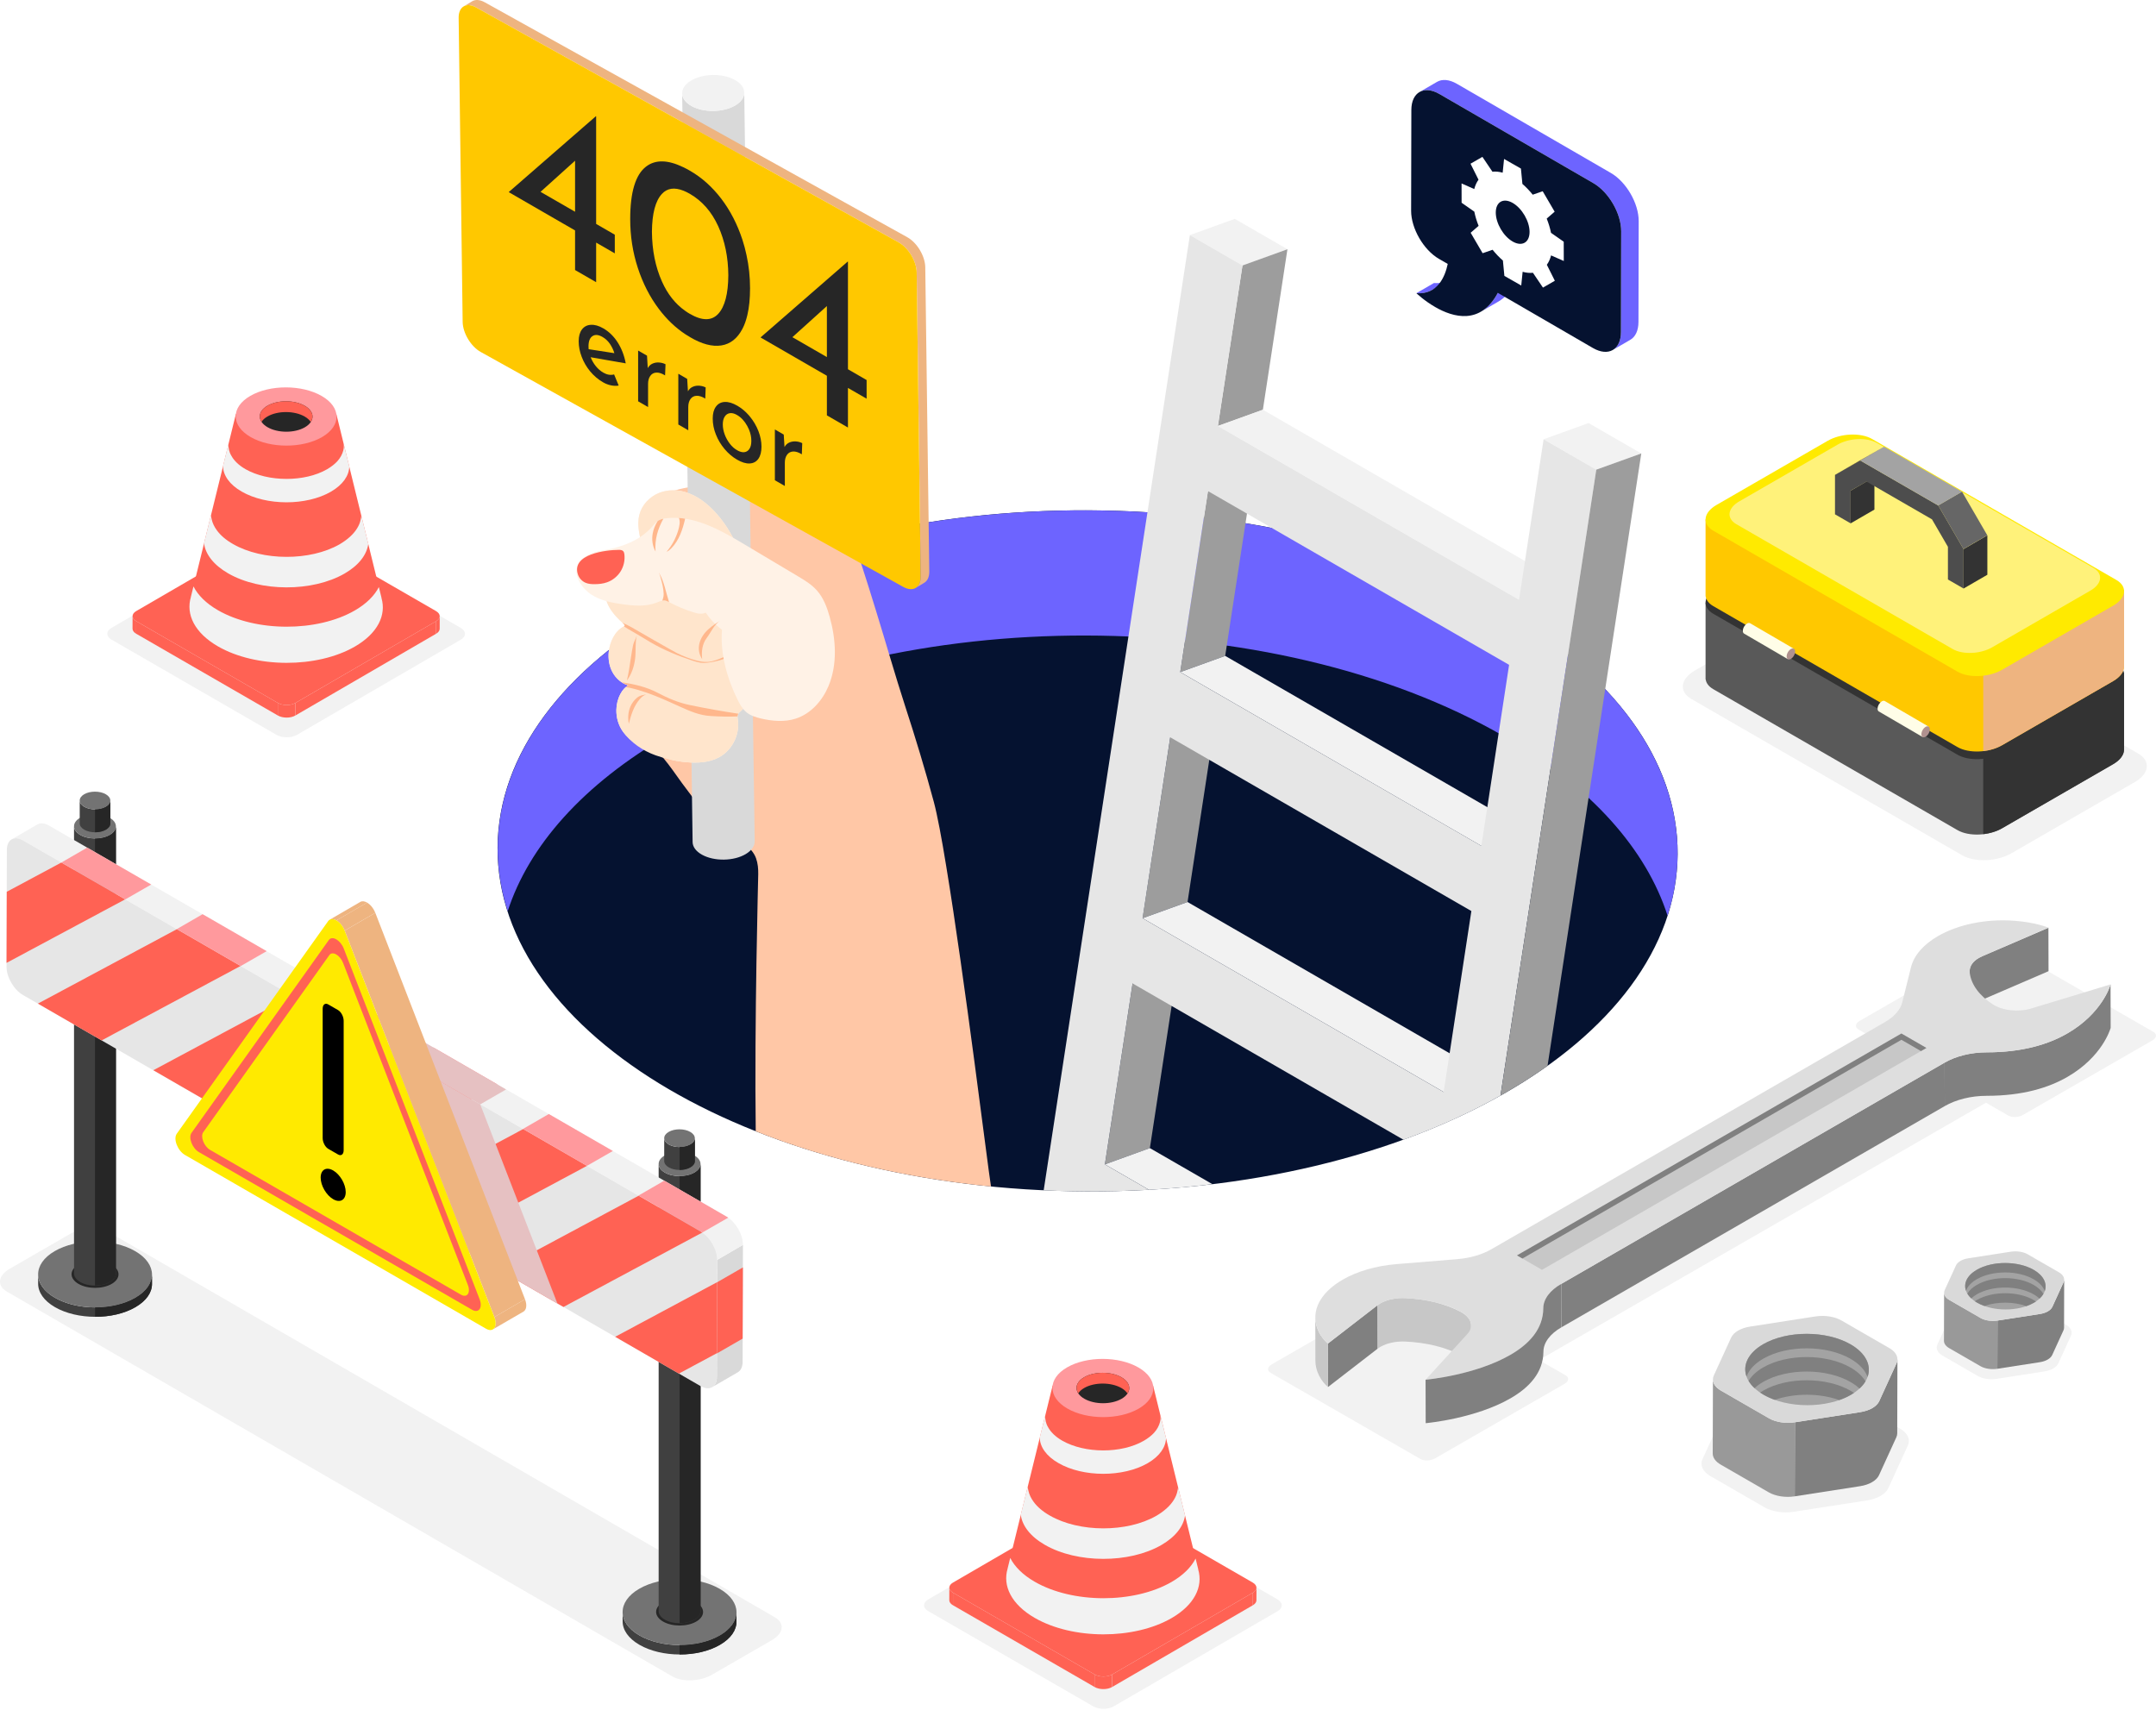 <svg width="745" height="591" viewBox="0 0 745 591" fill="none" xmlns="http://www.w3.org/2000/svg">
<path d="M159.171 216.962C161.151 218.105 161.201 219.91 159.233 221.052L102.591 253.96C100.664 255.079 97.507 255.081 95.528 253.937L38.555 221.052C36.575 219.909 36.604 218.103 38.532 216.984L95.174 184.076C97.142 182.933 100.219 182.933 102.2 184.076L159.171 216.962Z" fill="#F2F2F2"/>
<path d="M151.944 212.945L151.932 217.284C151.931 217.907 151.519 218.527 150.688 219.01L150.7 214.671C151.531 214.187 151.943 213.567 151.944 212.945Z" fill="#FF6254"/>
<path d="M45.797 217.253L45.809 212.914C45.807 213.546 46.225 214.179 47.076 214.671L47.064 219.01C46.215 218.518 45.795 217.885 45.797 217.253Z" fill="#FF6254"/>
<path d="M96.001 242.906L95.989 247.245L47.07 219.01L47.082 214.671L96.001 242.906Z" fill="#FF6254"/>
<path d="M150.7 214.669L150.688 219.008L102.055 247.265L102.067 242.926L150.7 214.669Z" fill="#FF6254"/>
<path d="M102.063 242.926L102.051 247.265C100.396 248.226 97.685 248.226 95.984 247.245L95.996 242.906C97.697 243.886 100.406 243.886 102.063 242.926Z" fill="#FF6254"/>
<path d="M150.644 211.158C152.344 212.138 152.386 213.689 150.698 214.671L102.063 242.926C100.409 243.888 97.698 243.888 95.999 242.906L47.081 214.671C45.38 213.69 45.406 212.14 47.061 211.178L95.696 182.923C97.384 181.942 100.027 181.942 101.727 182.923L150.644 211.158Z" fill="#FF6254"/>
<path d="M131.806 206.623H131.836L116.25 143.172L81.504 143.083L65.953 206.29H65.97C64.14 212.291 67.245 218.713 75.311 223.367C88.409 230.928 109.579 230.966 122.596 223.453C130.516 218.883 133.563 212.57 131.806 206.623Z" fill="#FF6254"/>
<path d="M131.836 206.623L130.913 202.867C129.401 205.833 126.645 208.629 122.596 210.965C109.579 218.478 88.409 218.44 75.311 210.879C71.191 208.501 68.383 205.659 66.849 202.65L65.953 206.29H65.97C64.14 212.291 67.245 218.713 75.311 223.367C88.409 230.928 109.579 230.966 122.596 223.453C130.516 218.882 133.563 212.568 131.806 206.621L131.836 206.623Z" fill="#F2F2F2"/>
<path d="M111.237 151.067C104.453 154.984 93.417 154.965 86.589 151.024C79.761 147.083 79.726 140.714 86.512 136.797C93.296 132.88 104.332 132.899 111.16 136.84C117.986 140.783 118.021 147.152 111.237 151.067Z" fill="#FF999D"/>
<path d="M105.342 147.662C101.797 149.709 96.029 149.698 92.461 147.639C88.893 145.581 88.875 142.25 92.421 140.205C95.966 138.159 101.733 138.169 105.301 140.228C108.869 142.287 108.887 145.615 105.342 147.662Z" fill="#262626"/>
<path d="M92.414 143.928C95.96 141.881 101.727 141.891 105.295 143.952C106.248 144.502 106.929 145.146 107.375 145.831C108.612 143.955 107.926 141.747 105.295 140.228C101.727 138.169 95.96 138.159 92.414 140.205C89.816 141.704 89.151 143.888 90.373 145.762C90.814 145.092 91.484 144.464 92.414 143.928Z" fill="#FF6254"/>
<path d="M120.693 161.221C120.611 164.4 118.49 167.5 114.372 169.905C105.848 174.839 92.022 174.798 83.498 169.864C79.296 167.459 77.136 164.278 77.055 161.097L78.972 153.31C78.891 154.043 78.972 154.778 79.135 155.511C79.298 156.164 79.542 156.815 79.91 157.428C80.808 159.139 82.48 160.771 84.804 162.117C92.636 166.602 105.278 166.643 113.028 162.157C114.497 161.301 115.678 160.363 116.576 159.385C117.636 158.203 118.288 156.939 118.616 155.675C118.819 154.9 118.86 154.126 118.738 153.351L120.693 161.221Z" fill="#F2F2F2"/>
<path d="M127.264 187.969C126.735 191.72 124.001 195.349 119.067 198.204C107.972 204.606 89.946 204.566 78.812 198.123C73.796 195.227 71.022 191.557 70.492 187.766L72.898 178.021C72.939 178.51 73.021 179 73.143 179.448C73.428 180.752 74.04 182.057 74.979 183.321C76.243 185.033 78.078 186.624 80.526 188.01C90.723 193.881 107.2 193.922 117.354 188.091C120.129 186.461 122.167 184.585 123.39 182.588C124.001 181.609 124.41 180.63 124.614 179.611C124.736 179.122 124.817 178.632 124.858 178.184L127.264 187.969Z" fill="#F2F2F2"/>
<path d="M441.398 552.691C443.377 553.834 443.427 555.639 441.46 556.782L384.817 589.69C382.889 590.809 379.733 590.811 377.754 589.668L320.781 556.782C318.802 555.639 318.831 553.834 320.759 552.715L377.401 519.807C379.368 518.665 382.446 518.665 384.425 519.807L441.398 552.691Z" fill="#F2F2F2"/>
<path d="M434.171 548.674L434.159 553.013C434.157 553.636 433.745 554.256 432.914 554.739L432.926 550.4C433.757 549.917 434.169 549.296 434.171 548.674Z" fill="#FF6254"/>
<path d="M328.023 552.982L328.036 548.643C328.034 549.274 328.452 549.908 329.303 550.4L329.291 554.739C328.44 554.247 328.022 553.614 328.023 552.982Z" fill="#FF6254"/>
<path d="M378.227 578.635L378.215 582.974L329.297 554.739L329.309 550.4L378.227 578.635Z" fill="#FF6254"/>
<path d="M432.927 550.398L432.914 554.739L384.281 582.994L384.293 578.655L432.927 550.398Z" fill="#FF6254"/>
<path d="M384.281 578.655L384.269 582.994C382.614 583.955 379.903 583.955 378.203 582.974L378.215 578.635C379.915 579.615 382.626 579.615 384.281 578.655Z" fill="#FF6254"/>
<path d="M432.87 546.887C434.571 547.867 434.613 549.418 432.925 550.4L384.29 578.655C382.635 579.617 379.924 579.617 378.225 578.635L329.307 550.4C327.607 549.419 327.632 547.869 329.287 546.907L377.922 518.651C379.61 517.67 382.253 517.67 383.954 518.651L432.87 546.887Z" fill="#FF6254"/>
<path d="M414.031 542.353H414.061L398.475 478.902L363.73 478.813L348.18 542.02H348.196C346.366 548.021 349.471 554.443 357.538 559.098C370.635 566.658 391.806 566.696 404.822 559.184C412.741 554.612 415.788 548.299 414.031 542.353Z" fill="#FF6254"/>
<path d="M414.062 542.353L413.139 538.598C411.627 541.563 408.871 544.358 404.822 546.695C391.806 554.208 370.635 554.17 357.538 546.609C353.416 544.231 350.61 541.39 349.076 538.381L348.18 542.02H348.196C346.366 548.021 349.471 554.443 357.538 559.098C370.635 566.658 391.806 566.696 404.822 559.184C412.742 554.612 415.79 548.299 414.032 542.352L414.062 542.353Z" fill="#F2F2F2"/>
<path d="M393.463 486.796C386.679 490.712 375.644 490.692 368.816 486.753C361.988 482.812 361.953 476.442 368.739 472.526C375.523 468.609 386.558 468.63 393.386 472.569C400.213 476.512 400.248 482.881 393.463 486.796Z" fill="#FF999D"/>
<path d="M387.56 483.391C384.015 485.437 378.248 485.427 374.68 483.368C371.112 481.309 371.094 477.981 374.641 475.934C378.186 473.888 383.953 473.898 387.521 475.957C391.088 478.016 391.106 481.344 387.56 483.391Z" fill="#262626"/>
<path d="M374.641 479.656C378.186 477.61 383.954 477.62 387.521 479.679C388.475 480.23 389.155 480.874 389.602 481.558C390.839 479.682 390.152 477.474 387.521 475.955C383.954 473.897 378.186 473.886 374.641 475.933C372.043 477.432 371.378 479.616 372.6 481.489C373.04 480.821 373.71 480.193 374.641 479.656Z" fill="#FF6254"/>
<path d="M402.919 496.95C402.838 500.129 400.717 503.229 396.598 505.634C388.075 510.568 374.248 510.527 365.725 505.593C361.525 503.188 359.363 500.007 359.281 496.826L361.199 489.039C361.117 489.772 361.199 490.507 361.362 491.24C361.525 491.893 361.769 492.544 362.137 493.157C363.035 494.868 364.706 496.5 367.031 497.846C374.862 502.331 387.504 502.372 395.254 497.886C396.722 497.03 397.905 496.093 398.802 495.114C399.863 493.932 400.515 492.668 400.842 491.404C401.046 490.629 401.086 489.855 400.964 489.08L402.919 496.95Z" fill="#F2F2F2"/>
<path d="M409.491 523.698C408.961 527.449 406.228 531.078 401.293 533.933C390.199 540.335 372.172 540.293 361.039 533.851C356.023 530.956 353.248 527.288 352.719 523.494L355.125 513.748C355.166 514.237 355.247 514.727 355.369 515.175C355.654 516.48 356.267 517.784 357.205 519.048C358.47 520.76 360.306 522.351 362.753 523.737C372.949 529.609 389.426 529.65 399.581 523.819C402.355 522.188 404.393 520.312 405.617 518.315C406.229 517.336 406.637 516.358 406.84 515.338C406.962 514.849 407.044 514.359 407.085 513.911L409.491 523.698Z" fill="#F2F2F2"/>
<path d="M579.702 295.133C580.053 230.141 489.055 176.962 376.453 176.354C263.85 175.747 172.284 227.94 171.932 292.931C171.581 357.923 262.579 411.102 375.182 411.71C487.784 412.317 579.351 360.124 579.702 295.133Z" fill="#051230"/>
<path d="M231.206 253.83C310.577 208.016 439.667 208.25 519.538 254.35C550.048 271.96 568.921 293.72 576.223 316.436C588.166 279.496 569.257 239.79 519.538 211.093C439.667 164.993 310.577 164.759 231.206 210.573C182.153 238.885 163.611 278.156 175.423 314.912C182.666 292.51 201.243 271.125 231.206 253.83Z" fill="#6D64FF"/>
<path d="M391.368 339.837L406.906 334.231L397.334 396.767L381.797 402.374L391.368 339.837Z" fill="#9D9D9D"/>
<path d="M404.383 254.782L419.922 249.174L410.351 311.714L394.812 317.319L404.383 254.782Z" fill="#9D9D9D"/>
<path d="M397.338 396.755L418.946 409.219C411.699 410.112 404.37 410.761 397.014 411.166L381.789 402.38L397.338 396.755Z" fill="#F2F2F2"/>
<path d="M417.402 169.702L432.942 164.095L423.365 226.658L407.828 232.264L417.402 169.702Z" fill="#9D9D9D"/>
<path d="M394.812 317.319L410.351 311.714L514.408 371.775L498.869 377.381L394.812 317.319Z" fill="#F2F2F2"/>
<path d="M411.141 81.24L426.679 75.634L444.869 86.132L429.332 91.739L411.141 81.24Z" fill="#F2F2F2"/>
<path d="M429.334 91.739L444.871 86.132L436.382 141.603L420.844 147.209L429.334 91.739Z" fill="#9D9D9D"/>
<path d="M407.828 232.264L423.365 226.658L527.424 286.72L511.885 292.326L407.828 232.264Z" fill="#F2F2F2"/>
<path d="M420.844 147.209L436.382 141.603L540.439 201.665L524.9 207.271L420.844 147.209Z" fill="#F2F2F2"/>
<path d="M533.391 151.8L548.928 146.194L567.138 156.705L551.6 162.311L533.391 151.8Z" fill="#F2F2F2"/>
<path d="M533.389 151.811L526.953 193.878L524.899 207.261L420.837 147.214L429.329 91.735L411.157 81.246L396.499 177.034L360.641 411.355C372.756 411.895 384.925 411.842 397.013 411.166L381.788 402.38L391.362 339.846L404.857 347.633L484.958 393.864C496.829 389.566 508.079 384.483 518.491 378.616L541.803 226.296L551.592 162.302L533.389 151.811ZM417.402 169.708L430.897 177.494L439.496 182.469L521.463 229.754L513.946 278.933L511.891 292.315L407.83 232.269L415.996 178.819L417.402 169.708ZM394.821 317.323L404.368 254.789L417.862 262.576L508.429 314.836L500.912 363.988L498.857 377.37L394.821 317.323Z" fill="#E6E6E6"/>
<path d="M567.143 156.704L554.676 238.163L534.746 368.34C530.311 371.503 525.524 374.559 520.44 377.506C519.791 377.885 519.142 378.236 518.492 378.614L541.803 226.295L551.593 162.301L567.143 156.704Z" fill="#9D9D9D"/>
<path d="M342.43 410.028C313.816 407.201 286.024 400.841 261.143 390.943C260.642 353.525 262.006 302.884 262.006 302.09C262.033 300.24 261.881 298.36 261.253 296.606C260.877 295.549 260.265 294.588 259.499 293.697C256.533 290.147 251.242 287.655 248.081 284.927C244.74 282.031 241.83 278.69 239.101 275.211C237.945 273.707 236.803 272.19 235.69 270.659C233.685 267.917 231.554 264.729 229.145 261.861C228.991 261.68 228.853 261.499 228.685 261.332C226.347 258.604 223.714 256.21 220.637 254.789C219.342 252.716 218.77 249.305 220.261 247.355C220.818 246.589 221.696 246.158 222.516 245.699C224.619 244.488 226.484 242.944 228.156 241.19C228.448 240.897 228.726 240.605 228.991 240.298C230.23 238.92 231.345 237.458 232.402 235.941C234.24 233.311 235.855 230.498 237.206 227.575C237.275 227.45 237.331 227.325 237.387 227.199C237.749 226.42 238.082 225.626 238.404 224.833C240.06 220.713 241.216 216.411 241.787 212.054C241.87 211.372 241.941 210.675 241.996 209.994C242.051 209.408 242.079 208.838 242.107 208.267C242.163 207.069 242.177 205.887 242.134 204.703C242.023 201.027 241.452 197.367 240.353 193.818C239.671 191.604 238.808 189.461 237.874 187.345C237.206 185.799 236.495 184.268 235.8 182.737C235.661 182.458 235.536 182.167 235.41 181.888C235.229 181.499 235.035 181.095 234.84 180.69C234.576 180.134 234.297 179.562 234.047 178.979C233.602 178.046 233.224 177.086 232.974 176.139C232.46 174.134 232.334 172.492 230.83 170.863C231.512 170.168 232.404 169.736 233.351 169.429C233.783 169.29 234.228 169.165 234.674 169.067C235.649 168.83 236.623 168.622 237.612 168.454C241.342 167.786 245.117 167.563 248.904 167.661C252.287 167.73 255.698 168.065 259.082 168.566C264.276 169.332 269.442 170.487 274.496 171.753C278.074 172.615 281.179 173.855 284.437 175.553C286.29 176.541 288.197 177.531 289.784 178.936C291.914 180.802 293.376 183.209 294.504 185.812C295.772 188.693 296.621 191.826 297.553 194.708C297.567 194.735 297.567 194.777 297.582 194.806C299.379 200.332 301.118 205.887 302.817 211.44C306.172 222.298 309.221 233.072 312.73 243.888C316.308 254.871 319.664 265.938 322.672 277.087C323.883 281.625 325.372 289.56 326.974 299.401C333.268 337.473 341.4 403.775 342.361 409.509C342.388 409.693 342.416 409.86 342.43 410.028Z" fill="#FFC7A6"/>
<path d="M257.171 31.984L260.781 290.709C260.802 292.288 259.789 293.881 257.732 295.121C253.594 297.614 246.812 297.724 242.568 295.363C240.433 294.175 239.35 292.591 239.329 290.993L235.719 32.268C235.74 33.866 236.823 35.452 238.958 36.638C243.201 38.997 249.984 38.889 254.122 36.396C256.179 35.157 257.192 33.563 257.171 31.984Z" fill="#D9D9D9"/>
<path d="M253.932 27.615C258.176 29.974 258.261 33.901 254.122 36.396C249.984 38.889 243.202 38.997 238.958 36.638C234.714 34.278 234.63 30.351 238.768 27.858C242.904 25.363 249.689 25.254 253.932 27.615Z" fill="#F2F2F2"/>
<path d="M313.525 81.986L167.497 0.788C165.798 -0.158 164.263 -0.224 163.164 0.438L160.195 2.227C161.294 1.565 162.829 1.633 164.528 2.577L310.556 83.775C313.926 85.65 316.705 90.29 316.756 94.156L318.143 199.234C318.168 201.158 317.512 202.52 316.432 203.172L319.399 201.383C320.481 200.732 321.136 199.37 321.11 197.445L319.725 92.366C319.675 88.5 316.895 83.859 313.525 81.986Z" fill="#EEB480"/>
<path d="M310.555 83.775C313.925 85.648 316.704 90.289 316.755 94.156L318.142 199.234C318.193 203.101 315.494 204.695 312.125 202.822L166.098 121.624C162.727 119.749 159.921 115.093 159.87 111.228L158.485 6.148C158.434 2.281 161.16 0.702 164.529 2.575L310.555 83.775Z" fill="#FFC800"/>
<path d="M205.995 77.379V40.198L205.912 40.156L175.836 66.34V66.423L198.713 79.633V93.317L205.995 97.521V83.837L212.441 87.553V81.108L205.995 77.379ZM198.713 73.174L186.779 66.298L198.713 55.538V73.174Z" fill="#262626"/>
<path d="M257.952 88.138C257.59 86.371 257.116 84.63 256.56 82.905C254.805 77.531 252.369 72.798 249.249 68.693C246.115 64.599 242.523 61.37 238.471 59.033C237.649 58.559 236.856 58.128 236.076 57.766C230.756 55.191 226.482 55.107 223.28 57.542C219.603 60.327 217.766 66.396 217.766 75.736C217.766 81.597 218.642 87.206 220.397 92.58C222.151 97.954 224.588 102.7 227.707 106.821C230.423 110.398 233.472 113.307 236.869 115.535C237.399 115.884 237.927 116.217 238.47 116.523C242.522 118.917 246.114 119.864 249.247 119.377C252.366 118.889 254.804 116.968 256.558 113.614C257.269 112.264 257.825 110.676 258.243 108.894C258.869 106.278 259.176 103.187 259.176 99.637C259.177 95.711 258.773 91.87 257.952 88.138ZM248.191 108.448C245.907 110.912 242.65 110.926 238.403 108.477C237.833 108.157 237.29 107.795 236.761 107.419C233.35 105.024 230.661 101.628 228.726 97.257C226.47 92.204 225.328 86.469 225.272 80.08C225.328 73.787 226.47 69.43 228.726 67.008C230.55 65.017 233.042 64.655 236.189 65.909C236.886 66.188 237.624 66.549 238.402 66.995C242.649 69.459 245.907 73.189 248.19 78.201C250.459 83.212 251.629 88.864 251.67 95.141C251.631 101.53 250.46 105.97 248.191 108.448Z" fill="#262626"/>
<path d="M293.01 127.602V90.422L292.941 90.379L262.852 116.564V116.647L285.728 129.857V143.541L293.01 147.745V134.061L299.457 137.777V131.332L293.01 127.602ZM285.727 123.397L273.809 116.521L285.727 105.762V123.397Z" fill="#262626"/>
<path d="M208.468 128.771C207.507 128.215 206.644 127.477 205.891 126.544C205.14 125.612 204.541 124.581 204.096 123.453L216.224 125.569C215.723 122.883 214.804 120.488 213.468 118.372C212.131 116.256 210.459 114.614 208.47 113.472C206.91 112.567 205.476 112.163 204.181 112.247C202.871 112.317 201.841 112.859 201.089 113.849C200.338 114.85 199.961 116.202 199.961 117.927C199.961 119.708 200.309 121.505 201.005 123.314C201.687 125.124 202.661 126.794 203.929 128.34C205.209 129.871 206.685 131.138 208.385 132.112C209.277 132.626 210.195 132.975 211.141 133.169C212.089 133.364 212.965 133.392 213.787 133.239L212.2 129.397C210.989 129.718 209.735 129.509 208.468 128.771ZM203.401 120.669C203.372 120.432 203.358 120.099 203.358 119.681C203.358 117.927 203.818 116.745 204.737 116.146C205.642 115.547 206.798 115.645 208.204 116.452C209.206 117.037 210.055 117.816 210.738 118.805C211.407 119.793 211.936 120.865 212.298 122.049L203.401 120.669Z" fill="#262626"/>
<path d="M227.824 125.277C227.004 125.207 226.237 125.319 225.513 125.639C224.789 125.958 224.219 126.474 223.828 127.212L223.578 122.91L220.5 121.143V138.682L223.94 140.673V132.655C223.94 131.527 224.19 130.608 224.706 129.899C225.207 129.189 225.904 128.8 226.809 128.758C227.701 128.715 228.702 129.037 229.816 129.732L229.97 125.875C229.342 125.556 228.631 125.346 227.824 125.277Z" fill="#262626"/>
<path d="M241.701 133.296C240.894 133.227 240.128 133.338 239.404 133.658C238.666 133.978 238.109 134.493 237.719 135.231L237.455 130.929L237.093 130.72L234.391 129.16V146.699L237.328 148.398L237.829 148.69V140.673C237.829 139.544 238.079 138.626 238.58 137.917C239.081 137.207 239.791 136.818 240.683 136.775C241.588 136.733 242.59 137.054 243.705 137.75L243.844 133.893C243.233 133.573 242.522 133.365 241.701 133.296Z" fill="#262626"/>
<path d="M262.084 148.997C261.373 147.173 260.385 145.488 259.118 143.944C258.993 143.79 258.868 143.638 258.729 143.484C257.56 142.148 256.237 141.048 254.788 140.213C253.159 139.265 251.697 138.834 250.403 138.903C249.108 138.986 248.105 139.516 247.381 140.532C246.643 141.534 246.281 142.899 246.281 144.626C246.281 146.491 246.643 148.342 247.381 150.165C248.105 152.002 249.107 153.673 250.388 155.191C251.669 156.708 253.103 157.933 254.704 158.851C256.291 159.77 257.712 160.215 258.951 160.16H259.104C260.385 160.077 261.373 159.534 262.084 158.504C262.781 157.488 263.128 156.096 263.128 154.357C263.128 152.603 262.779 150.821 262.084 148.997ZM258.881 155.233C258.7 155.497 258.477 155.707 258.213 155.888C257.281 156.5 256.096 156.388 254.677 155.568C253.758 155.038 252.922 154.301 252.184 153.327C251.433 152.352 250.834 151.28 250.403 150.097C249.971 148.915 249.762 147.773 249.762 146.672C249.762 145.573 249.97 144.681 250.403 144C250.834 143.304 251.42 142.914 252.157 142.789C252.895 142.663 253.731 142.858 254.678 143.415C256.098 144.237 257.282 145.502 258.214 147.215C258.438 147.619 258.632 148.009 258.8 148.413C259.356 149.736 259.622 151.043 259.622 152.366C259.619 153.604 259.382 154.565 258.881 155.233Z" fill="#262626"/>
<path d="M275.069 152.547C274.261 152.477 273.495 152.603 272.771 152.909C272.033 153.229 271.477 153.758 271.086 154.482L270.822 150.18L267.758 148.413V165.966L271.197 167.943V159.939C271.197 158.797 271.448 157.878 271.949 157.168C272.45 156.458 273.16 156.082 274.052 156.026C274.957 155.984 275.959 156.305 277.074 157.001L277.212 153.144C276.6 152.826 275.889 152.616 275.069 152.547Z" fill="#262626"/>
<path d="M212.982 245.325C212.93 247.974 213.692 250.643 215.231 252.803C217.633 256.174 221.48 258.059 225.224 259.554C227.104 260.305 228.597 261.496 230.549 262.137C232.687 262.839 234.921 263.204 237.159 263.401C241.027 263.741 245.1 263.543 248.508 261.682C252.99 259.233 255.683 253.868 254.966 248.811C254.88 248.203 254.752 247.566 254.959 246.989C255.173 246.39 255.703 245.974 256.179 245.553C260.729 241.54 261.834 234.155 258.659 228.987C258.356 228.492 258.006 227.976 258.02 227.396C258.032 226.877 258.334 226.417 258.583 225.961C260.242 222.918 259.625 218.805 257.146 216.381C259.1 215.422 260.234 213.253 260.509 211.095C260.782 208.935 260.326 206.757 259.833 204.638C257.409 194.221 253.767 183.627 246.222 176.045C243.169 172.976 239.405 170.428 235.146 169.646C231.818 169.035 228.154 169.641 225.37 171.623C222.377 173.754 220.608 176.86 220.57 180.632C220.544 183.236 221.095 185.559 221.771 188.063C221.81 188.206 221.845 188.36 221.793 188.498C221.701 188.744 221.397 188.818 221.139 188.863C217.174 189.56 213.538 191.96 211.342 195.332C208.61 199.525 208.017 205.469 210.55 209.871C211.814 212.067 213.591 213.926 215.497 215.597C215.711 215.785 215.948 216.081 215.794 216.321C215.732 216.417 215.622 216.468 215.519 216.52C212.423 218.013 210.676 222.014 210.351 225.261C210.108 227.69 210.501 230.21 211.677 232.35C212.852 234.489 214.839 236.216 217.189 236.875C215.933 237.448 215.03 238.599 214.383 239.817C213.479 241.506 213.018 243.41 212.982 245.325Z" fill="#FFF2E6"/>
<path d="M212.983 245.325C212.932 247.974 213.694 250.643 215.233 252.803C217.936 256.598 222.168 259.459 226.511 261.008C229.884 262.211 233.597 263.088 237.159 263.4C241.027 263.739 245.1 263.542 248.508 261.68C252.99 259.231 255.683 253.866 254.966 248.809C254.88 248.201 254.752 247.565 254.959 246.987C255.173 246.389 255.703 245.972 256.179 245.551C260.729 241.538 261.834 234.154 258.659 228.985C258.356 228.49 258.006 227.975 258.02 227.394C258.032 226.875 258.334 226.415 258.583 225.96C260.242 222.916 259.625 218.803 257.146 216.379C259.1 215.42 260.234 213.251 260.509 211.093C260.782 208.933 260.326 206.755 259.833 204.636C257.409 194.219 253.767 183.625 246.222 176.044C243.169 172.974 239.405 170.427 235.146 169.644C231.818 169.033 228.154 169.64 225.37 171.621C222.377 173.753 220.608 176.858 220.57 180.63C220.544 183.235 221.095 185.557 221.771 188.061C221.81 188.204 221.845 188.358 221.793 188.497C221.701 188.743 221.397 188.817 221.139 188.862C217.174 189.559 213.538 191.958 211.342 195.331C208.61 199.524 208.017 205.467 210.55 209.87C211.814 212.066 213.591 213.924 215.497 215.595C215.711 215.784 215.948 216.079 215.794 216.319C215.732 216.416 215.622 216.467 215.519 216.518C212.423 218.011 210.676 222.013 210.351 225.26C210.108 227.688 210.501 230.208 211.677 232.349C212.852 234.487 214.839 236.214 217.189 236.873C215.932 237.446 215.03 238.597 214.383 239.816C213.481 241.506 213.019 243.41 212.983 245.325Z" fill="#FFE5CC"/>
<path d="M255.136 246.64C255.066 246.755 254.998 246.87 254.952 246.984C254.882 247.191 254.859 247.375 254.837 247.582C251.785 247.719 248.709 247.627 245.657 247.444C241.709 247.238 238.245 245.701 234.664 244.072C230.992 242.396 227.32 240.722 223.51 239.392C221.629 238.727 219.701 238.154 217.751 237.716C217.269 237.602 216.764 237.532 216.236 237.442C216.535 237.213 216.833 237.029 217.177 236.869C216.351 236.639 215.548 236.249 214.836 235.768C219.151 236.433 223.396 237.374 227.205 239.393C230.83 241.297 234.41 242.835 238.428 243.66C243.958 244.805 249.536 245.815 255.136 246.64Z" fill="#FFB78C"/>
<path d="M258.643 223.515C255.957 225.052 253.249 226.611 250.335 227.644C248.728 228.217 247.053 228.631 245.377 228.884C244.299 229.068 243.175 229.159 242.095 229.021C241.2 228.884 240.328 228.631 239.479 228.356C234.431 226.705 229.474 224.685 224.86 222.001C222.68 220.716 220.591 219.385 218.388 218.146C217.447 217.618 216.507 217.067 215.612 216.471C215.682 216.425 215.75 216.379 215.796 216.31C215.934 216.081 215.704 215.782 215.498 215.598C215.336 215.461 215.199 215.322 215.039 215.185C215.086 215.207 215.154 215.23 215.199 215.254C216.208 215.713 217.219 216.195 218.183 216.746C219.17 217.366 232.779 225.144 234.042 225.762C236.152 226.771 238.334 227.643 240.606 228.24C241.891 228.584 243.244 228.837 244.576 228.745C246.32 228.631 247.972 227.943 249.579 227.278C252.607 226.015 255.613 224.776 258.643 223.515Z" fill="#FFB78C"/>
<path d="M258.482 216.494C258.138 216.425 257.817 216.334 257.495 216.173C256.807 215.898 256.142 215.485 255.475 215.094C252.951 213.625 250.266 212.181 247.419 211.583C244.345 210.941 241.246 209.748 238.331 208.602C237.115 208.119 235.945 207.501 234.797 206.858C231.927 205.252 229.772 203.439 227.936 201.192C226.742 199.723 225.664 198.071 224.63 196.19C223.322 193.827 222.174 191.372 221.188 188.871C221.439 188.802 221.693 188.71 221.785 188.505C221.785 188.482 221.785 188.482 221.785 188.458C222.794 190.316 223.873 192.129 224.882 194.034C225.961 196.076 227.338 197.979 228.738 199.792C229.817 201.169 230.895 202.545 232.249 203.647C233.993 205.115 236.127 206.078 238.262 206.882C240.626 207.777 243.541 208.971 246.065 209.039C248.451 209.108 249.759 209.751 251.618 211.333C253.591 212.984 255.656 214.568 257.768 216.013C257.999 216.173 258.253 216.333 258.482 216.494Z" fill="#FFB78C"/>
<path d="M204.262 205.427C207.422 207.514 211.259 208.27 215.009 208.801C219.015 209.368 223.228 209.704 226.989 208.215C227.893 207.858 228.822 207.387 229.785 207.523C230.346 207.602 230.857 207.882 231.357 208.149C233.963 209.535 236.697 210.683 239.512 211.571C240.93 212.019 242.531 212.389 243.854 211.708C245.378 213.989 247.292 216.008 249.487 217.654C248.796 225.834 251.279 234.602 254.915 241.899C255.71 243.493 256.618 245.088 258.006 246.205C259.403 247.33 261.173 247.876 262.918 248.287C266.893 249.228 271.136 249.59 275.019 248.322C280.221 246.624 284.175 242.135 286.285 237.089C289.432 229.563 288.877 220.934 286.671 213.081C285.754 209.816 284.516 206.544 282.257 204.015C280.408 201.943 277.982 200.487 275.595 199.065C269.423 195.385 263.25 191.705 257.077 188.025C248.823 183.103 239.782 178.001 230.234 179.095C229.327 179.199 228.406 179.366 227.615 179.822C226.671 180.365 225.999 181.265 225.278 182.082C221.004 186.924 214.505 189.209 208.128 190.237C204.657 190.797 199.851 192.488 199.25 196.664C198.764 200.059 201.592 203.664 204.262 205.427Z" fill="#FFF2E6"/>
<path d="M199.702 198.539C200.129 199.812 201.125 200.882 202.365 201.4C203.317 201.798 204.372 201.873 205.404 201.873C206.893 201.873 208.398 201.72 209.8 201.216C211.714 200.528 213.381 199.177 214.454 197.45C215.526 195.721 215.994 193.628 215.76 191.607C215.712 191.182 215.617 190.731 215.312 190.429C214.933 190.056 214.347 190.02 213.816 190.022C209.46 190.035 197.332 191.468 199.702 198.539Z" fill="#FF6254"/>
<path d="M231.189 208.074C230.73 207.844 230.271 207.615 229.766 207.523C229.467 207.478 229.17 207.501 228.871 207.57C229.101 206.881 229.33 206.17 229.33 205.276C229.285 203.395 228.802 201.536 228.298 199.723C228.137 199.058 227.932 198.392 227.633 197.795C229.514 200.892 230.065 204.632 231.189 208.074Z" fill="#FFB78C"/>
<path d="M236.746 179.256C235.896 182.996 234.633 186.758 231.972 189.489C231.491 189.972 230.963 190.431 230.32 190.682C232.156 188.572 233.534 186.025 234.336 183.34C234.75 181.941 235.139 180.357 234.611 179.004C235.323 179.051 236.033 179.119 236.746 179.256Z" fill="#FFB78C"/>
<path d="M226.515 190.568C225.436 188.687 225.161 186.416 225.551 184.281C225.827 182.837 226.4 181.46 227.157 180.22C227.18 180.175 227.204 180.128 227.249 180.083C227.364 179.991 227.479 179.899 227.616 179.831C228.097 179.555 228.649 179.372 229.223 179.258C227.295 182.767 226.193 186.483 226.515 190.568Z" fill="#FFB78C"/>
<path d="M220.04 219.604C219.399 222.204 219.79 224.857 219.481 227.492C219.161 230.228 218.275 232.929 216.625 235.16C217.265 232.48 217.625 229.747 218.045 227.026C218.253 225.667 218.478 224.313 218.757 222.966C219.003 221.774 219.722 220.771 220.04 219.604Z" fill="#FFB78C"/>
<path d="M217.787 244.288C217.026 246.114 216.907 248.176 217.29 250.117C218.043 247.114 218.993 244.054 220.994 241.692C221.63 240.939 222.389 240.268 223.334 239.941C222.095 240.223 221.142 240.282 220.117 241.122C219.096 241.959 218.295 243.067 217.787 244.288Z" fill="#FFB78C"/>
<path d="M242.618 227.668C242.368 225.156 242.627 222.551 244.192 220.483C245.655 218.548 246.741 215.859 248.852 214.469C247.449 215.393 246.041 216.322 244.791 217.444C241.814 220.114 240.262 224.165 242.632 227.798C242.627 227.753 242.623 227.711 242.618 227.668Z" fill="#FFB78C"/>
<path d="M232.327 579.332L2.362 446.34C-1.137 444.32 -0.698 440.793 3.342 438.461L24.125 426.465C28.165 424.133 34.276 423.879 37.776 425.899L267.742 558.891C271.241 560.911 270.802 564.438 266.761 566.77L245.979 578.766C241.939 581.098 235.827 581.351 232.327 579.332Z" fill="#F2F2F2"/>
<path d="M254.495 557.172V560.42C254.486 563.316 252.582 566.204 248.782 568.414C241.125 572.862 228.678 572.862 220.955 568.405C217.078 566.167 215.141 563.229 215.148 560.297V557.048C215.139 559.981 217.076 562.918 220.955 565.156C228.676 569.613 241.125 569.613 248.782 565.165C252.582 562.956 254.486 560.067 254.495 557.172Z" fill="#404040"/>
<path d="M248.675 549.051C256.397 553.508 256.437 560.717 248.781 565.165C241.125 569.613 228.677 569.613 220.955 565.156C213.249 560.708 213.208 553.499 220.864 549.051C228.522 544.603 240.969 544.603 248.675 549.051Z" fill="#737373"/>
<path d="M240.546 553.725C243.731 555.564 243.747 558.536 240.59 560.37C237.432 562.204 232.298 562.204 229.114 560.366C225.935 558.532 225.918 555.559 229.076 553.724C232.234 551.891 237.367 551.891 240.546 553.725Z" fill="#262626"/>
<path d="M254.491 557.181V560.428C254.491 563.314 252.578 566.203 248.773 568.408C244.93 570.652 239.874 571.764 234.82 571.744V568.497C239.874 568.516 244.93 567.405 248.773 565.161C252.578 562.956 254.491 560.069 254.491 557.181Z" fill="#262626"/>
<path d="M242.07 402.27V556.781C242.067 557.846 241.367 558.909 239.967 559.722C237.151 561.359 232.571 561.359 229.73 559.719C228.303 558.896 227.591 557.814 227.594 556.736V402.224C227.591 403.303 228.303 404.384 229.73 405.208C232.571 406.847 237.151 406.847 239.967 405.211C241.366 404.399 242.067 403.336 242.07 402.27Z" fill="#404040"/>
<path d="M242.071 402.273V556.777C242.071 557.846 241.38 558.914 239.967 559.719C238.552 560.541 236.695 560.951 234.836 560.951V406.432C236.695 406.449 238.553 406.037 239.967 405.215C241.38 404.393 242.071 403.341 242.071 402.273Z" fill="#262626"/>
<path d="M239.928 399.283C242.769 400.923 242.784 403.576 239.967 405.212C237.15 406.849 232.57 406.849 229.73 405.209C226.895 403.573 226.88 400.92 229.696 399.283C232.513 397.645 237.093 397.645 239.928 399.283Z" fill="#737373"/>
<path d="M240.094 393.344V401.261C240.091 402.039 239.58 402.816 238.558 403.41C236.501 404.606 233.153 404.606 231.077 403.408C230.035 402.806 229.514 402.018 229.516 401.229V393.312C229.514 394.101 230.035 394.89 231.077 395.492C233.153 396.689 236.501 396.689 238.558 395.493C239.58 394.899 240.091 394.122 240.094 393.344Z" fill="#404040"/>
<path d="M238.529 391.161C240.605 392.36 240.615 394.299 238.557 395.493C236.5 396.689 233.152 396.689 231.076 395.492C229.005 394.296 228.994 392.357 231.052 391.161C233.111 389.965 236.457 389.965 238.529 391.161Z" fill="#737373"/>
<path d="M240.123 393.344V401.268C240.123 402.04 239.613 402.814 238.577 403.405C237.541 404.013 236.192 404.309 234.828 404.309V396.384C236.193 396.384 237.542 396.089 238.577 395.496C239.613 394.906 240.123 394.118 240.123 393.344Z" fill="#262626"/>
<path d="M52.526 440.482V443.731C52.518 446.625 50.614 449.515 46.813 451.724C39.157 456.172 26.707 456.172 18.986 451.715C15.109 449.477 13.172 446.539 13.18 443.607V440.358C13.171 443.292 15.108 446.228 18.986 448.467C26.707 452.923 39.157 452.923 46.813 448.476C50.613 446.268 52.517 443.378 52.526 440.482Z" fill="#404040"/>
<path d="M46.707 432.362C54.428 436.818 54.468 444.028 46.812 448.476C39.156 452.923 26.707 452.923 18.986 448.466C11.28 444.019 11.239 436.809 18.895 432.362C26.552 427.914 39.001 427.914 46.707 432.362Z" fill="#737373"/>
<path d="M38.554 437.036C41.739 438.874 41.755 441.847 38.598 443.681C35.44 445.515 30.306 445.515 27.122 443.678C23.943 441.844 23.926 438.871 27.084 437.036C30.243 435.202 35.377 435.202 38.554 437.036Z" fill="#262626"/>
<path d="M52.515 440.491V443.738C52.515 446.626 50.602 449.513 46.797 451.718C42.953 453.962 37.898 455.074 32.844 455.054V451.807C37.898 451.827 42.953 450.715 46.797 448.471C50.603 446.266 52.515 443.379 52.515 440.491Z" fill="#262626"/>
<path d="M40.053 285.581V440.093C40.05 441.158 39.35 442.221 37.952 443.034C35.135 444.67 30.555 444.67 27.714 443.031C26.287 442.207 25.575 441.126 25.578 440.048V285.535C25.575 286.613 26.287 287.694 27.714 288.518C30.555 290.157 35.135 290.157 37.952 288.521C39.35 287.71 40.05 286.646 40.053 285.581Z" fill="#404040"/>
<path d="M40.056 285.583V440.088C40.056 441.156 39.365 442.226 37.951 443.031C36.538 443.853 34.679 444.265 32.82 444.265V289.743C34.679 289.759 36.538 289.348 37.951 288.526C39.365 287.704 40.056 286.651 40.056 285.583Z" fill="#262626"/>
<path d="M37.912 282.594C40.753 284.233 40.768 286.886 37.951 288.523C35.135 290.159 30.555 290.159 27.714 288.52C24.879 286.883 24.864 284.23 27.681 282.594C30.496 280.957 35.078 280.957 37.912 282.594Z" fill="#737373"/>
<path d="M38.125 276.654V284.571C38.124 285.349 37.611 286.126 36.59 286.72C34.532 287.916 31.184 287.916 29.108 286.717C28.066 286.116 27.545 285.325 27.547 284.538V276.621C27.545 277.41 28.066 278.199 29.108 278.801C31.184 279.998 34.532 279.998 36.59 278.804C37.611 278.211 38.124 277.434 38.125 276.654Z" fill="#404040"/>
<path d="M36.56 274.472C38.636 275.67 38.647 277.608 36.589 278.804C34.531 280 31.184 280 29.108 278.801C27.037 277.605 27.024 275.667 29.084 274.471C31.142 273.276 34.489 273.276 36.56 274.472Z" fill="#737373"/>
<path d="M38.131 276.654V284.579C38.131 285.351 37.621 286.124 36.585 286.716C35.548 287.323 34.2 287.621 32.836 287.621V279.696C34.201 279.696 35.55 279.401 36.585 278.808C37.621 278.217 38.131 277.428 38.131 276.654Z" fill="#262626"/>
<path d="M247.836 435.373L247.721 475.765C247.715 477.542 247.089 478.789 246.078 479.377L254.968 474.212C255.979 473.625 256.607 472.376 256.611 470.6L256.726 430.208L247.836 435.373Z" fill="#D9D9D9"/>
<path d="M251.094 420.457L16.933 285.299C15.364 284.394 13.941 284.31 12.914 284.907L4.023 290.073C5.051 289.476 6.473 289.56 8.042 290.465L242.204 425.623C245.322 427.422 247.844 431.791 247.834 435.373L256.724 430.208C256.734 426.626 254.212 422.258 251.094 420.457Z" fill="#F2F2F2"/>
<path d="M242.203 425.623C245.321 427.422 247.844 431.791 247.833 435.373L247.718 475.765C247.708 479.347 245.169 480.782 242.051 478.981L7.889 343.823C4.771 342.024 2.249 337.668 2.258 334.086L2.372 293.694C2.383 290.112 4.922 288.666 8.04 290.465L242.203 425.623Z" fill="#E6E6E6"/>
<path d="M43.254 310.79L2.258 332.751L2.33 308.178L21.197 298.071L43.254 310.79Z" fill="#FF6254"/>
<path d="M83.14 333.814L35.115 359.542L13.094 346.821L61.119 321.096L83.14 333.814Z" fill="#FF6254"/>
<path d="M123.031 356.839L75.006 382.565L52.984 369.846L101.01 344.119L123.031 356.839Z" fill="#FF6254"/>
<path d="M162.932 379.863L114.907 405.609L92.867 392.87L140.892 367.143L162.932 379.863Z" fill="#FF6254"/>
<path d="M202.83 402.888L154.805 428.633L132.766 415.895L180.791 390.168L202.83 402.888Z" fill="#FF6254"/>
<path d="M242.685 425.931L194.696 451.658L172.656 438.939L220.681 413.212L242.199 425.624C242.36 425.713 242.523 425.822 242.685 425.931Z" fill="#FF6254"/>
<path d="M247.809 443.081L247.736 467.619L234.581 474.681L212.578 461.962L247.809 443.081Z" fill="#FF6254"/>
<path d="M52.253 305.674L43.297 310.808L21.203 298.071L30.124 292.917L52.253 305.674Z" fill="#FF999D"/>
<path d="M92.135 328.697L83.198 333.832L61.086 321.077L70.006 315.924L92.135 328.697Z" fill="#FF999D"/>
<path d="M132.01 351.721L123.071 356.857L100.961 344.102L109.88 338.948L132.01 351.721Z" fill="#FF999D"/>
<path d="M171.894 374.746L162.956 379.882L140.844 367.125L149.782 361.973L171.894 374.746Z" fill="#FF999D"/>
<path d="M211.768 397.752L202.812 402.888L180.719 390.131L189.639 384.979L211.768 397.752Z" fill="#FF999D"/>
<path d="M251.639 420.795L242.682 425.929C242.521 425.82 242.376 425.713 242.213 425.623L220.625 413.156L229.545 408.002L251.098 420.451C251.279 420.561 251.46 420.67 251.639 420.795Z" fill="#FF999D"/>
<path d="M256.709 437.983L256.619 462.592L247.734 467.708L247.807 443.117L256.709 437.983Z" fill="#FF6254"/>
<path d="M192.611 450.468L86.625 389.302L113.581 351.423L165.942 381.639L192.611 450.468Z" fill="#E6C1C2"/>
<path d="M174.875 376.49L165.955 381.643L132.617 362.401L141.536 357.249L174.875 376.49Z" fill="#E6C1C2"/>
<path d="M180.884 453.261L170.289 459.418C171.279 458.841 171.615 457.194 170.82 455.145L181.415 448.988C182.21 451.038 181.874 452.685 180.884 453.261Z" fill="#EEB480"/>
<path d="M113.914 317.832L124.509 311.675C125.149 311.304 125.998 311.425 126.846 311.915L116.251 318.07C115.403 317.58 114.554 317.459 113.914 317.832Z" fill="#EEB480"/>
<path d="M119.094 321.604L129.689 315.447L181.419 448.987L170.824 455.143L119.094 321.604Z" fill="#EEB480"/>
<path d="M116.242 318.07L126.837 311.915C127.946 312.554 129.05 313.824 129.676 315.449L119.081 321.605C118.455 319.979 117.35 318.709 116.242 318.07Z" fill="#EEB480"/>
<path d="M116.252 318.07C117.359 318.709 118.465 319.979 119.091 321.604L170.821 455.143C172.085 458.4 170.494 460.642 167.961 459.181L63.913 399.125C61.37 397.656 59.807 393.593 61.074 391.798L113.391 318.314C114.031 317.42 115.143 317.43 116.252 318.07Z" fill="#FFEA00"/>
<path d="M116.223 324.625C117.227 325.205 118.231 326.356 118.798 327.83L165.722 448.963C166.868 451.917 165.425 453.95 163.129 452.625L68.748 398.148C66.441 396.816 65.023 393.13 66.173 391.501L113.629 324.845C114.209 324.035 115.216 324.044 116.223 324.625Z" fill="#FF6254"/>
<path d="M116.199 329.839C117.123 330.371 118.043 331.43 118.565 332.783L161.666 444.046C162.719 446.759 161.393 448.628 159.284 447.409L72.591 397.372C70.472 396.149 69.17 392.763 70.226 391.267L113.816 330.041C114.35 329.297 115.276 329.306 116.199 329.839Z" fill="#FFEA00"/>
<path d="M116.815 398.959L113.437 397.009C112.367 396.392 111.5 394.735 111.5 393.309V348.575C111.5 347.15 112.367 346.494 113.437 347.111L116.815 349.061C117.884 349.678 118.752 351.335 118.752 352.761V397.495C118.752 398.921 117.884 399.576 116.815 398.959Z" fill="black"/>
<path d="M119.461 411.948C119.461 414.69 117.524 415.795 115.133 414.415C112.742 413.035 110.805 409.695 110.805 406.953C110.805 404.211 112.742 403.107 115.133 404.485C117.523 405.865 119.461 409.206 119.461 411.948Z" fill="black"/>
<path d="M439.416 471.505L484.165 445.729C485.661 444.866 487.923 444.773 489.219 445.519L506.983 455.733L661.438 366.808L642.188 355.741C640.893 354.993 641.055 353.688 642.551 352.824L687.3 327.048C688.795 326.186 691.058 326.092 692.352 326.839L744.129 356.607C745.425 357.355 745.262 358.659 743.767 359.523L699.019 385.299C697.524 386.162 695.261 386.255 693.966 385.509L686.247 381.07L531.792 469.995L540.997 475.287C542.292 476.035 542.13 477.34 540.634 478.204L495.885 503.98C494.39 504.842 492.127 504.937 490.833 504.189L439.056 474.421C437.758 473.673 437.921 472.367 439.416 471.505Z" fill="#F2F2F2"/>
<path d="M683.784 331.036C684.151 330.825 684.548 330.626 684.97 330.443L707.823 320.596L707.865 335.615L685.012 345.462C684.59 345.645 684.195 345.842 683.827 346.055C681.795 347.227 680.63 348.824 680.636 350.693L680.594 335.674C680.588 333.804 681.754 332.208 683.784 331.036Z" fill="#808080"/>
<path d="M686.487 363.663C698.961 363.663 707.931 360.836 714.329 357.143C726.366 350.197 729.145 340.687 729.291 340.186L729.334 355.205C729.187 355.706 726.408 365.215 714.371 372.162C707.975 375.854 699.003 378.682 686.53 378.682C681.081 378.682 675.868 380.004 672.003 382.234L671.961 367.215C675.826 364.986 681.038 363.663 686.487 363.663Z" fill="#808080"/>
<path d="M539.477 443.688L539.519 458.707L672.005 382.236L671.963 367.217L539.477 443.688Z" fill="#808080"/>
<path d="M476.957 450.416C479.199 449.122 482.326 448.445 485.535 448.588C492.975 448.928 499.552 450.579 504.706 453.3C507.057 454.538 508.318 456.259 508.323 458.009L508.365 473.028C508.36 471.278 507.099 469.557 504.749 468.319C499.594 465.597 493.018 463.947 485.577 463.607C482.368 463.464 479.243 464.141 476.999 465.435C476.633 465.648 476.289 465.876 475.972 466.12L475.93 451.101C476.246 450.857 476.59 450.629 476.957 450.416Z" fill="#C7C7C7"/>
<path d="M458.844 464.303L458.886 479.322L475.967 466.12L475.924 451.101L458.844 464.303Z" fill="#808080"/>
<path d="M454.767 457.611C455.735 461.822 458.695 464.179 458.852 464.303L458.894 479.322C458.739 479.198 455.778 476.841 454.809 472.63C454.626 471.836 454.537 471.049 454.534 470.271L454.492 455.252C454.495 456.03 454.584 456.817 454.767 457.611Z" fill="#C7C7C7"/>
<path d="M504.719 453.3C508.417 455.249 509.418 458.389 507.076 460.959L492.625 476.798C493.489 476.715 509.918 475.138 521.956 468.189C528.353 464.497 533.267 459.31 533.307 452.088C533.325 448.932 535.625 445.917 539.49 443.687L671.976 367.215C675.841 364.985 681.054 363.664 686.503 363.664C698.976 363.664 707.946 360.836 714.344 357.143C726.381 350.195 729.16 340.686 729.307 340.187L701.907 348.503C697.461 349.851 692.033 349.266 688.68 347.118C684.006 344.12 681.176 340.306 680.649 336.268C680.369 334.143 681.556 332.33 683.799 331.036C684.166 330.823 684.563 330.626 684.985 330.443L707.837 320.596C707.623 320.506 703.553 318.789 696.295 318.209C686.145 317.406 676.484 319.553 669.683 323.478C664.798 326.297 661.389 330.036 660.336 334.258L657.346 346.295C656.7 348.907 654.601 351.326 651.37 353.19L515.335 431.71C512.104 433.576 507.92 434.782 503.408 435.147L482.604 436.845C475.313 437.44 468.852 439.4 463.967 442.219C457.169 446.144 453.429 451.732 454.782 457.612C455.751 461.823 458.711 464.18 458.868 464.304L475.948 451.103C476.265 450.858 476.608 450.631 476.974 450.418C479.216 449.124 482.343 448.447 485.552 448.59C492.988 448.928 499.564 450.579 504.719 453.3Z" fill="#DEDEDE"/>
<path d="M532.831 438.82L665.663 362.146L657.027 357.162L524.195 433.835L532.831 438.82Z" fill="#C7C7C7"/>
<path d="M657.027 359.326L526.069 434.918L524.195 433.835L657.027 357.162L665.663 362.146L663.787 363.228L657.027 359.326Z" fill="#808080"/>
<path d="M492.602 476.8L492.644 491.819C493.508 491.736 509.937 490.158 521.976 483.21C528.372 479.518 533.284 474.331 533.325 467.108C533.343 463.953 535.642 460.938 539.507 458.707L539.465 443.688C535.6 445.919 533.301 448.934 533.283 452.089C533.242 459.311 528.329 464.499 521.932 468.191C509.896 475.138 493.468 476.717 492.602 476.8Z" fill="#808080"/>
<path d="M678.02 295.56L584.452 241.552C580.079 239.029 580.628 234.62 585.677 231.705L628.258 207.127C633.307 204.213 640.944 203.896 645.317 206.419L738.885 260.427C743.258 262.95 742.709 267.359 737.66 270.273L695.079 294.851C690.031 297.768 682.393 298.083 678.02 295.56Z" fill="#F2F2F2"/>
<path d="M733.964 232.552H709.155V242.401L646.91 206.473C642.966 204.198 636.076 204.483 631.523 207.111L628.201 209.028V208.205H589.352V234.802H589.4C589.581 236.063 590.436 237.249 592.014 238.16L676.408 286.872C680.351 289.148 687.24 288.863 691.794 286.234L730.199 264.066C732.616 262.671 733.877 260.898 733.949 259.199H733.966V232.552H733.964Z" fill="#595959"/>
<path d="M733.964 232.557V259.202H733.948C733.884 260.895 732.61 262.668 730.209 264.071L691.802 286.234C689.915 287.314 687.625 288.008 685.305 288.266V228.64L709.151 242.405V232.557H733.964Z" fill="#333333"/>
<path d="M676.407 260.812L592.014 212.099C588.07 209.823 588.565 205.848 593.118 203.219L631.523 181.051C636.077 178.422 642.966 178.137 646.909 180.413L731.303 229.126C735.248 231.401 734.751 235.379 730.198 238.007L691.794 260.175C687.239 262.803 680.351 263.089 676.407 260.812Z" fill="#333333"/>
<path d="M733.964 203.846H709.155V213.696L646.91 177.768C642.966 175.492 636.076 175.777 631.523 178.405L628.201 180.322V179.499H589.352V206.096H589.4C589.581 207.357 590.436 208.543 592.014 209.454L676.408 258.166C680.351 260.442 687.24 260.157 691.794 257.528L730.199 235.36C732.616 233.965 733.877 232.193 733.949 230.493H733.966V203.846H733.964Z" fill="#FFC800"/>
<path d="M733.964 203.851V230.497H733.948C733.884 232.189 732.61 233.962 730.209 235.365L691.802 257.53C689.915 258.61 687.625 259.302 685.305 259.561V199.935L709.151 213.701V203.852H733.964V203.851Z" fill="#EEB480"/>
<path d="M676.407 232.106L592.014 183.393C588.07 181.117 588.565 177.14 593.118 174.511L631.523 152.345C636.077 149.716 642.966 149.43 646.909 151.707L731.303 200.42C735.248 202.695 734.751 206.671 730.198 209.3L691.794 231.468C687.239 234.097 680.351 234.382 676.407 232.106Z" fill="#FFEA00"/>
<path d="M674.721 224.28L599.99 181.146C596.498 179.131 596.937 175.609 600.968 173.282L634.975 153.654C639.008 151.325 645.108 151.073 648.601 153.088L723.33 196.222C726.823 198.237 726.385 201.759 722.353 204.086L688.345 223.716C684.314 226.043 678.213 226.295 674.721 224.28Z" fill="#FFF27A"/>
<path d="M619.857 224.182L604.737 215.366C604.472 215.208 604.105 215.229 603.698 215.463C603.348 215.665 603.028 215.992 602.776 216.374C602.444 216.876 602.234 217.473 602.234 218.007C602.234 218.471 602.396 218.802 602.655 218.957L617.776 227.774L617.809 227.717C618.028 227.739 618.28 227.679 618.549 227.524C619.012 227.257 619.424 226.77 619.691 226.227C619.891 225.82 620.012 225.381 620.012 224.978C620.012 224.673 619.943 224.426 619.82 224.248L619.857 224.182Z" fill="#FFFDE7"/>
<path d="M618.838 224.29C618.03 224.756 617.375 225.896 617.375 226.835C617.375 227.773 618.031 228.156 618.838 227.69C619.647 227.224 620.302 226.083 620.302 225.144C620.302 224.207 619.647 223.823 618.838 224.29Z" fill="#B0918F"/>
<path d="M666.411 251.081L651.292 242.265C651.026 242.107 650.66 242.128 650.252 242.362C649.902 242.564 649.583 242.891 649.331 243.274C648.999 243.776 648.789 244.374 648.789 244.908C648.789 245.372 648.95 245.701 649.21 245.858L664.331 254.673L664.364 254.616C664.583 254.639 664.833 254.578 665.103 254.421C665.566 254.154 665.977 253.669 666.245 253.124C666.446 252.717 666.567 252.278 666.567 251.877C666.567 251.571 666.497 251.325 666.375 251.147L666.411 251.081Z" fill="#FFFDE7"/>
<path d="M665.393 251.189C664.584 251.655 663.93 252.796 663.93 253.734C663.93 254.673 664.584 255.055 665.393 254.589C666.2 254.123 666.856 252.983 666.856 252.044C666.856 251.106 666.2 250.723 665.393 251.189Z" fill="#B0918F"/>
<path d="M639.484 180.858L647.703 176.098V164.806L639.484 169.566V180.858Z" fill="#333333"/>
<path d="M669.755 174.686L662.324 170.397L650.247 163.427L642.809 159.133L637.549 162.132L634.078 164.112V177.739L639.482 180.858V169.566L644.988 166.426L667.591 179.472L673.101 188.966V200.263L678.505 203.382V189.756L669.755 174.686Z" fill="#4D4D4D"/>
<path d="M678.508 203.382L686.727 198.622V184.995L678.508 189.756V203.382Z" fill="#333333"/>
<path d="M677.96 169.896L669.742 174.657L678.48 189.732L686.698 184.97L677.96 169.896Z" fill="#666666"/>
<path d="M642.805 159.133L651.024 154.374L677.97 169.926L669.752 174.686L642.805 159.133Z" fill="#A3A3A3"/>
<path d="M634.078 164.112L642.809 159.133L651.027 154.374L642.296 159.352L634.078 164.112Z" fill="#311811"/>
<path d="M656.516 493.657C659.166 495.187 660.213 497.422 659.254 499.511L652.535 514.213C651.58 516.306 648.771 517.937 645.16 518.498L619.795 522.437C616.189 523 612.328 522.399 609.678 520.87L591.031 510.107C588.381 508.578 587.338 506.346 588.293 504.254L595.013 489.552C595.968 487.458 598.777 485.828 602.387 485.267L627.753 481.328C631.363 480.768 635.219 481.365 637.869 482.895L656.516 493.657Z" fill="#F2F2F2"/>
<path d="M655.343 471.108L649.365 484.187C648.515 486.048 646.016 487.501 642.804 487.998L620.236 491.503L620.164 517.095L642.731 513.59C645.943 513.092 648.442 511.64 649.292 509.779L655.271 496.699C655.479 496.247 655.582 495.785 655.583 495.328L655.656 469.737C655.654 470.194 655.552 470.655 655.343 471.108Z" fill="#808080"/>
<path d="M611.235 490.11L594.646 480.534C592.862 479.504 591.896 478.116 591.901 476.697L591.828 502.289C591.824 503.709 592.789 505.097 594.574 506.126L611.163 515.701C613.52 517.062 616.956 517.596 620.163 517.095L620.235 491.503C617.028 492.004 613.593 491.472 611.235 490.11Z" fill="#999999"/>
<path d="M652.904 465.9C655.262 467.26 656.194 469.248 655.34 471.108L649.362 484.187C648.512 486.048 646.013 487.501 642.801 487.998L620.233 491.503C617.026 492.004 613.591 491.47 611.233 490.11L594.644 480.534C592.286 479.174 591.358 477.189 592.208 475.326L598.186 462.247C599.036 460.386 601.534 458.933 604.747 458.436L627.315 454.93C630.527 454.433 633.957 454.964 636.315 456.324L652.904 465.9Z" fill="#D9D9D9"/>
<path d="M639.565 482.017C631.249 486.816 617.726 486.792 609.358 481.962C600.991 477.133 600.949 469.327 609.263 464.527C617.578 459.728 631.101 459.752 639.468 464.582C647.836 469.411 647.879 477.218 639.565 482.017Z" fill="#A3A3A3"/>
<path d="M609.276 469.533C617.591 464.734 631.114 464.758 639.481 469.588C642.569 471.369 644.518 473.557 645.338 475.85C646.745 471.915 644.793 467.649 639.481 464.583C631.114 459.754 617.59 459.73 609.276 464.529C604.029 467.557 602.113 471.784 603.514 475.703C604.323 473.44 606.24 471.284 609.276 469.533Z" fill="#808080"/>
<path d="M644.619 477.358C644.1 478.225 643.411 479.064 642.551 479.849C641.691 479.044 640.667 478.293 639.472 477.604C631.102 472.779 617.579 472.752 609.264 477.549C608.109 478.219 607.114 478.949 606.28 479.72C605.42 478.92 604.73 478.074 604.219 477.201C605.236 475.501 606.915 473.904 609.264 472.547C617.579 467.749 631.102 467.77 639.472 472.601C641.874 473.987 643.588 475.617 644.619 477.358Z" fill="#808080"/>
<path d="M640.638 481.352C640.297 481.584 639.941 481.809 639.573 482.02C638.338 482.73 636.994 483.338 635.559 483.836C628.746 481.398 620.096 481.373 613.283 483.754C611.89 483.257 610.572 482.662 609.363 481.966C608.954 481.733 608.571 481.487 608.203 481.236C608.544 481.003 608.899 480.779 609.268 480.566C617.584 475.768 631.107 475.788 639.477 480.62C639.887 480.852 640.269 481.098 640.638 481.352Z" fill="#808080"/>
<path d="M713.845 457.759C715.57 458.754 716.251 460.208 715.627 461.568L711.253 471.136C710.632 472.498 708.805 473.56 706.454 473.925L689.946 476.489C687.6 476.856 685.086 476.465 683.362 475.47L671.227 468.465C669.502 467.47 668.824 466.018 669.445 464.656L673.819 455.087C674.44 453.726 676.269 452.664 678.618 452.299L695.126 449.735C697.475 449.37 699.986 449.759 701.71 450.754L713.845 457.759Z" fill="#F2F2F2"/>
<path d="M713.073 443.085L709.182 451.598C708.629 452.809 707.004 453.754 704.913 454.079L690.226 456.359L690.18 473.014L704.866 470.734C706.956 470.41 708.582 469.465 709.135 468.253L713.026 459.74C713.162 459.446 713.228 459.146 713.228 458.849L713.275 442.194C713.275 442.489 713.209 442.789 713.073 443.085Z" fill="#808080"/>
<path d="M684.363 455.451L673.567 449.219C672.406 448.549 671.778 447.646 671.781 446.721L671.734 463.377C671.731 464.301 672.36 465.203 673.521 465.874L684.316 472.106C685.85 472.992 688.086 473.34 690.174 473.013L690.221 456.357C688.133 456.683 685.897 456.336 684.363 455.451Z" fill="#999999"/>
<path d="M711.482 439.695C713.017 440.58 713.623 441.874 713.068 443.084L709.177 451.596C708.623 452.807 706.999 453.753 704.908 454.077L690.221 456.357C688.134 456.683 685.898 456.336 684.363 455.451L673.568 449.219C672.034 448.334 671.43 447.041 671.982 445.83L675.873 437.318C676.425 436.107 678.051 435.161 680.142 434.837L694.829 432.556C696.92 432.232 699.152 432.577 700.687 433.463L711.482 439.695Z" fill="#D9D9D9"/>
<path d="M702.814 450.184C697.403 453.308 688.601 453.291 683.157 450.15C677.712 447.006 677.683 441.927 683.095 438.803C688.506 435.68 697.307 435.696 702.752 438.839C708.198 441.981 708.225 447.061 702.814 450.184Z" fill="#A3A3A3"/>
<path d="M683.093 442.059C688.504 438.936 697.305 438.951 702.75 442.094C704.759 443.254 706.028 444.678 706.561 446.169C707.476 443.608 706.206 440.833 702.75 438.838C697.305 435.695 688.504 435.678 683.093 438.802C679.679 440.773 678.431 443.522 679.344 446.073C679.87 444.601 681.116 443.2 683.093 442.059Z" fill="#808080"/>
<path d="M706.103 447.151C705.765 447.715 705.317 448.261 704.757 448.773C704.198 448.248 703.531 447.759 702.754 447.311C697.306 444.171 688.507 444.153 683.095 447.276C682.344 447.712 681.695 448.187 681.154 448.688C680.594 448.169 680.146 447.617 679.812 447.049C680.475 445.943 681.567 444.904 683.095 444.019C688.507 440.897 697.308 440.91 702.754 444.055C704.317 444.958 705.432 446.02 706.103 447.151Z" fill="#808080"/>
<path d="M703.513 449.75C703.292 449.901 703.061 450.047 702.821 450.186C702.017 450.647 701.142 451.042 700.208 451.367C695.774 449.782 690.145 449.763 685.712 451.314C684.805 450.99 683.948 450.604 683.162 450.151C682.895 450 682.646 449.84 682.406 449.676C682.628 449.525 682.859 449.379 683.1 449.24C688.512 446.118 697.313 446.132 702.759 449.276C703.024 449.426 703.273 449.586 703.513 449.75Z" fill="#808080"/>
<path d="M495.492 97.803L489.438 101.32C491.634 101.486 493.405 101.038 494.834 100.209L500.888 96.691C499.461 97.521 497.69 97.967 495.492 97.803Z" fill="#6D64FF"/>
<path d="M511.742 107.706L517.796 104.189C519.919 102.955 521.918 100.889 523.635 97.685L517.581 101.202C515.862 104.404 513.865 106.472 511.742 107.706Z" fill="#6D64FF"/>
<path d="M556.627 59.77L503.424 28.962C500.744 27.414 498.31 27.271 496.554 28.292L490.5 31.809C492.258 30.788 494.691 30.931 497.372 32.479L550.575 63.287C555.908 66.366 560.213 73.819 560.195 79.93L560.117 114.764C560.107 117.799 559.036 119.935 557.304 120.941L563.359 117.423C565.089 116.417 566.162 114.282 566.169 111.249L566.248 76.415C566.264 70.302 561.96 62.848 556.627 59.77Z" fill="#6D64FF"/>
<path d="M550.574 63.287C555.907 66.366 560.213 73.819 560.195 79.931L560.116 114.764C560.098 120.876 555.766 123.345 550.433 120.266L517.577 101.203C511.589 112.371 502.199 109.725 495.934 106.109C492.102 103.896 489.571 101.448 489.438 101.32C496.702 101.868 499.313 95.71 500.261 91.207L497.23 89.458C491.911 86.387 487.591 78.926 487.609 72.815L487.688 37.981C487.706 31.869 492.052 29.41 497.372 32.48L550.574 63.287Z" fill="#051230"/>
<path d="M540.36 90.192L535.973 88.259C535.652 89.524 535.156 90.609 534.505 91.493L537.271 97.02L533.164 99.387L529.7 94.265C528.604 94.382 527.409 94.277 526.143 93.922L525.66 98.666L519.834 95.343L519.327 90.039C518.058 88.942 516.861 87.687 515.762 86.315L512.314 87.499L508.183 80.434L510.929 78.051C510.275 76.424 509.772 74.768 509.444 73.133L505.054 70.061L505.039 63.393L509.428 65.332C509.75 64.069 510.248 62.984 510.897 62.1L508.133 56.574L512.244 54.211L515.705 59.337C516.794 59.221 517.984 59.327 519.244 59.677L519.725 54.932L525.55 58.248L526.062 63.559C527.33 64.654 528.528 65.906 529.626 67.278L533.075 66.093L537.207 73.156L534.463 75.54C535.116 77.168 535.62 78.82 535.951 80.461L540.341 83.529L540.36 90.192ZM522.719 83.482C525.944 85.319 528.549 83.814 528.539 80.124C528.528 76.43 525.905 71.949 522.679 70.112C519.455 68.276 516.852 69.78 516.862 73.474C516.873 77.164 519.496 81.647 522.719 83.482Z" fill="white"/>
</svg>
